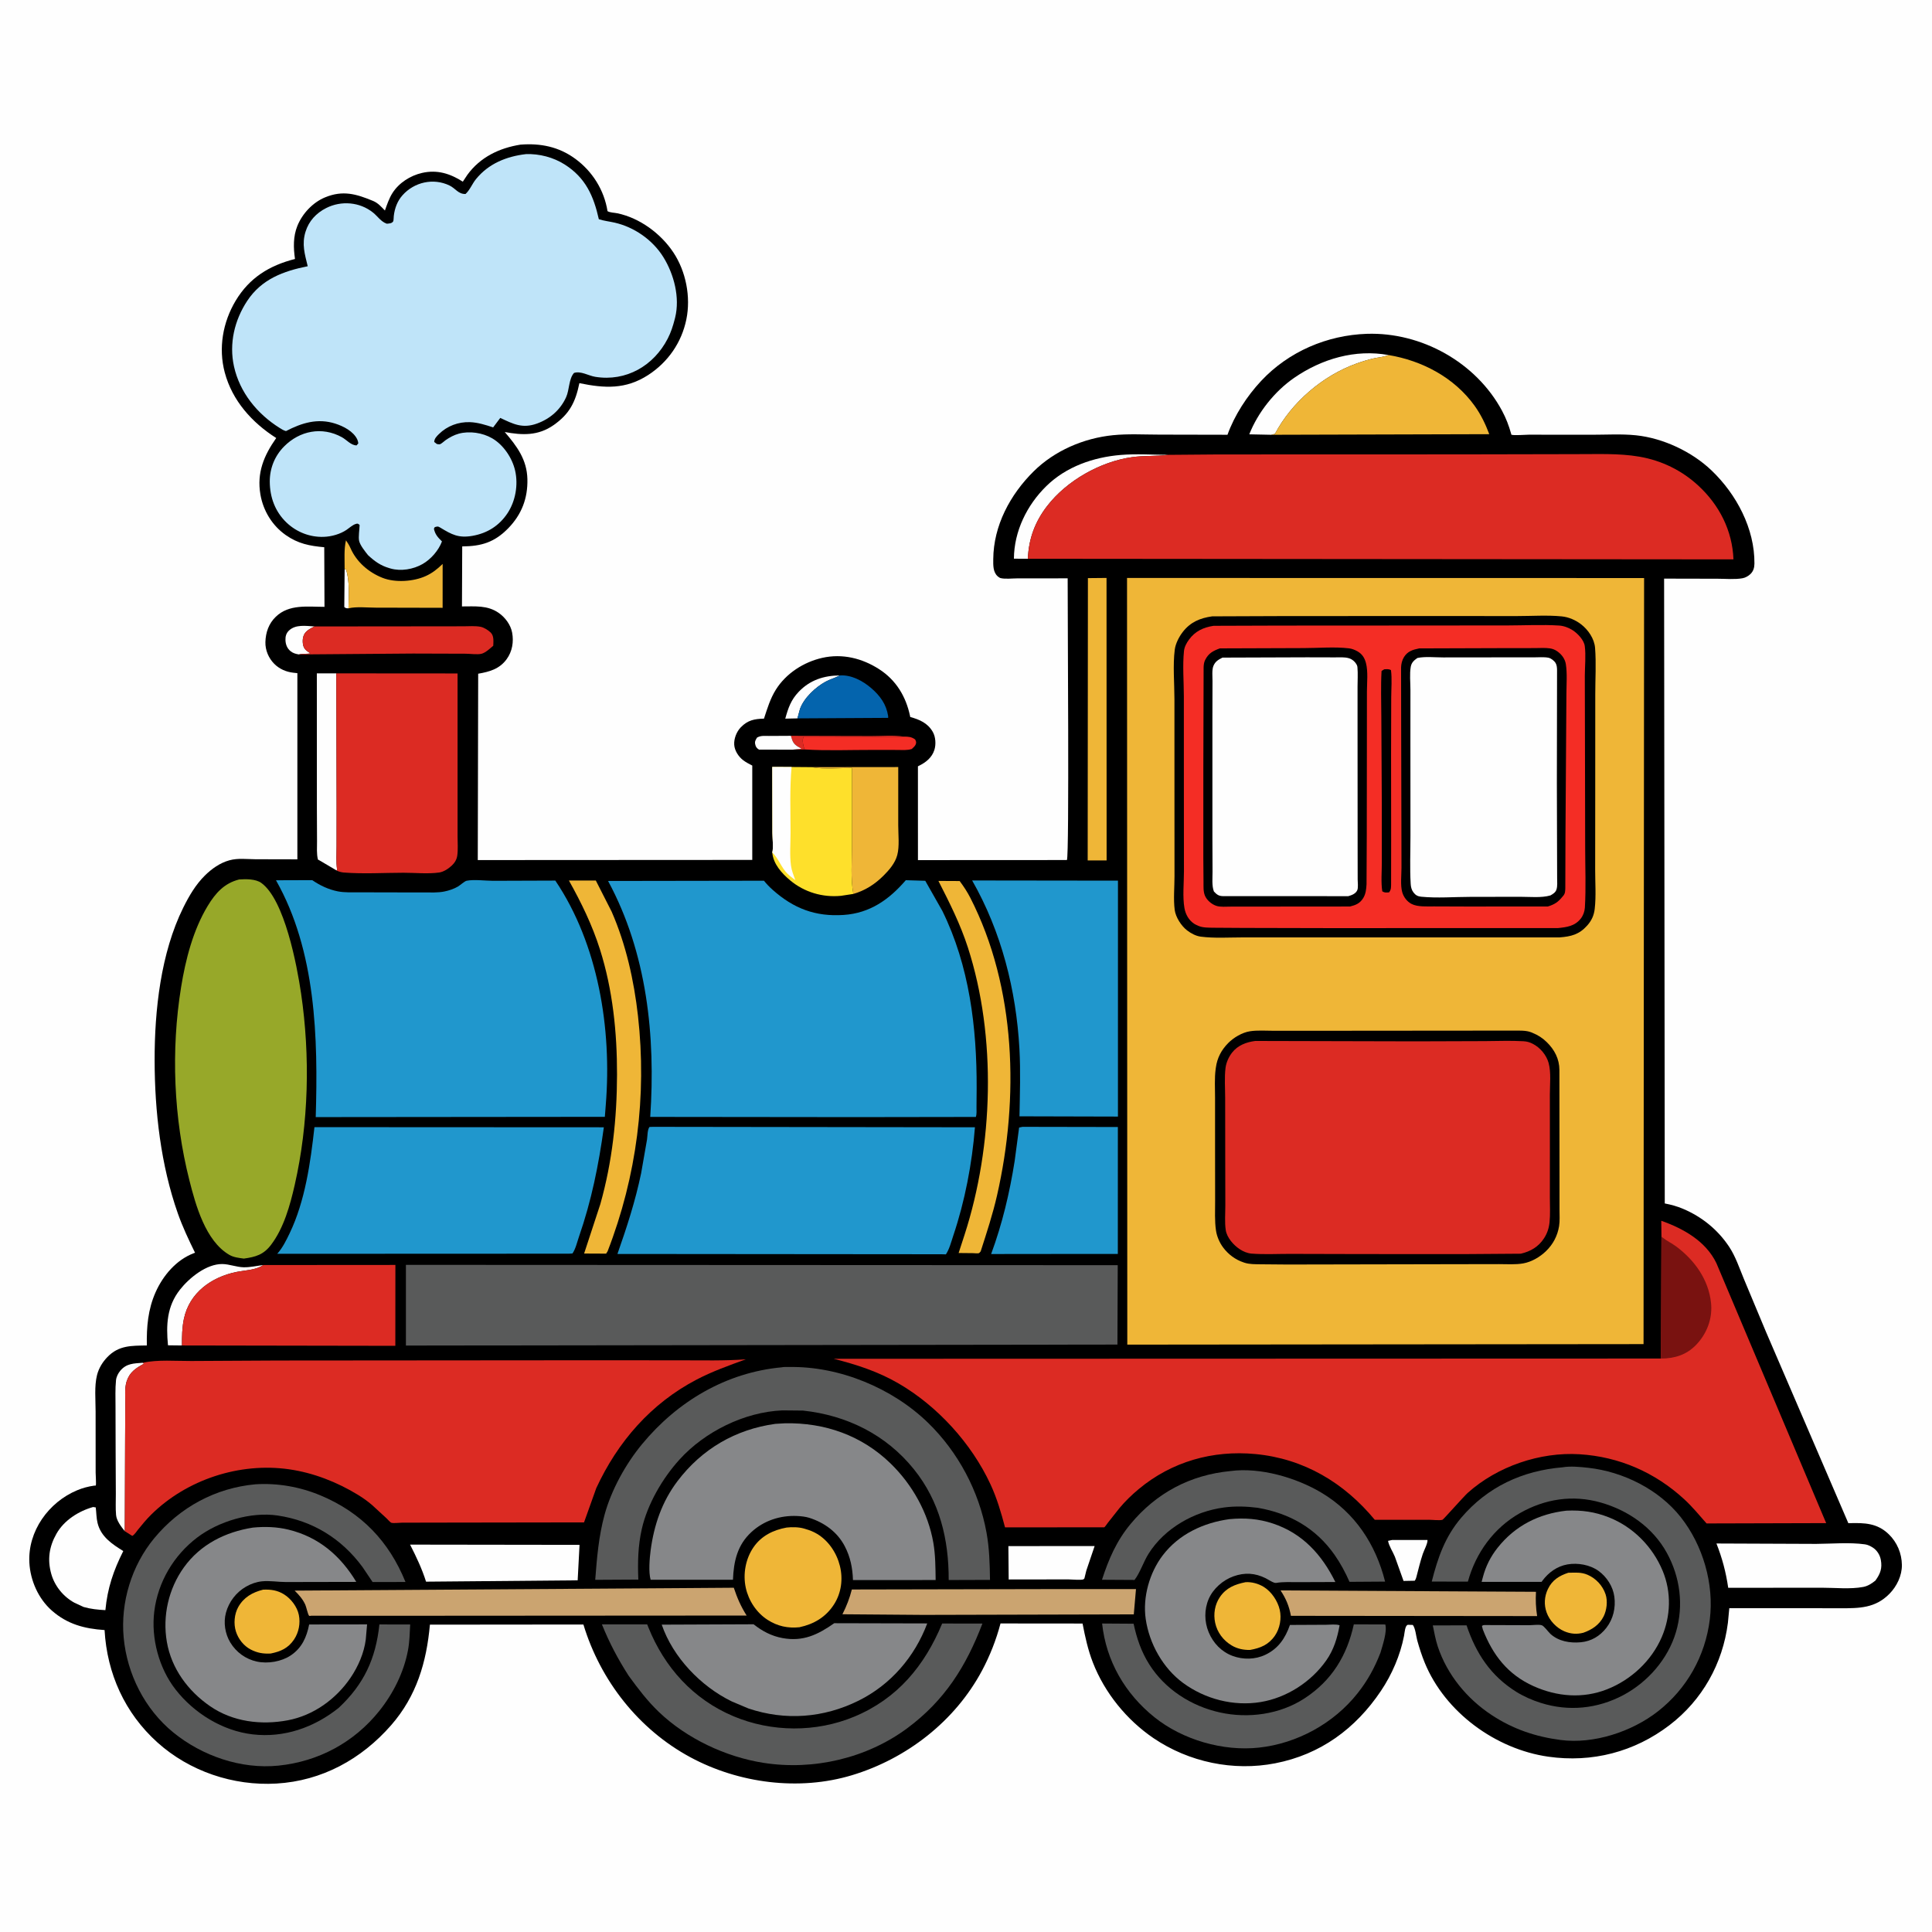 <svg version="1.1" xmlns="http://www.w3.org/2000/svg" style="display: block;" viewBox="0 0 2048 2048" width="1024" height="1024">
<path transform="translate(0,0)" fill="rgb(254,254,254)" d="M -0 -0 L 2048 0 L 2048 2048 L -0 2048 L -0 -0 z"/>
<path transform="translate(0,0)" fill="rgb(0,0,0)" d="M 551.741 153.322 C 572.937 151.68 592.224 155.507 609.643 168.201 C 627.989 181.57 640.444 201.492 643.992 223.841 C 646.77 225.485 651.268 225.419 654.5 226.101 C 678.162 231.097 700.421 247.505 713.709 267.446 C 727.195 287.686 732.452 314.837 727.546 338.662 C 722.5 363.169 708.075 383.928 687.103 397.525 C 663.304 412.954 640.822 411.663 614.173 406.152 C 610.051 426.125 603.83 438.778 586.743 450.691 C 570.366 462.109 553.605 461.406 535.054 457.96 C 547.951 472.983 558.557 487.139 559.06 507.84 C 559.553 528.154 552.991 545.384 538.749 559.984 C 524.19 574.909 510.272 579.076 489.969 579.213 L 489.701 642.844 C 503.477 642.888 516.683 641.368 528.647 649.698 C 535.497 654.468 541.31 662.245 542.873 670.537 C 544.724 680.357 543.035 690.641 537.022 698.835 C 529.414 709.202 518.856 712.095 506.896 714.17 L 506.456 911.715 L 797.435 911.555 L 797.437 811.528 C 794.113 809.837 790.727 808.103 787.756 805.828 C 782.851 802.07 778.734 795.789 778.308 789.5 C 777.866 782.981 780.829 775.529 785.328 770.915 C 792.734 763.32 799.818 762.061 809.844 761.777 C 813.383 751.066 816.367 740.829 822.395 731.147 C 833.164 713.853 851.973 701.789 871.619 697.358 C 892.878 692.562 913.853 697.731 931.919 709.358 C 949.861 720.907 960.292 738.239 964.65 758.825 L 964.9 760.051 C 974.801 762.788 983.351 766.411 988.772 775.784 C 991.844 781.094 992.33 789.142 990.482 794.935 C 987.829 803.255 981.358 808.26 973.83 811.921 L 973.04 812.298 L 973.062 911.759 L 1130.98 911.677 C 1133.63 906.321 1131.65 648.041 1131.77 613.057 L 1078.6 613.088 C 1073.65 613.084 1065.18 614.068 1060.5 612.761 C 1059.71 612.539 1058.15 611.439 1057.5 610.845 C 1052.52 606.27 1052.85 598.993 1052.89 592.839 C 1053.12 557.219 1070.82 524.301 1095.68 499.7 C 1117.93 477.681 1148.8 464.456 1179.81 461.33 C 1195.77 459.722 1212.75 460.696 1228.83 460.714 L 1301.19 460.866 C 1308.66 440.091 1321.85 419.856 1336.89 403.77 C 1365.93 372.709 1406.81 355.239 1449 353.866 C 1506.84 351.984 1564.64 384.119 1592.2 435.369 C 1596.49 443.331 1599.46 451.191 1601.9 459.893 C 1601.98 460.187 1601.88 460.624 1602.15 460.775 C 1604 461.828 1617.7 460.786 1620.55 460.788 L 1687.12 460.852 C 1702.53 460.868 1718.87 459.838 1734.16 461.424 C 1762.94 464.408 1793.47 478.754 1814.32 498.7 C 1840.67 523.897 1860.11 560.273 1859.77 597.5 C 1859.73 601.809 1858.61 605.661 1855.37 608.662 C 1853.13 610.742 1850.14 612.418 1847.12 612.968 C 1838.99 614.446 1829.12 613.487 1820.78 613.485 L 1764.02 613.362 L 1764.72 1275.71 C 1771.53 1277.01 1777.67 1278.68 1784.06 1281.38 C 1804.06 1289.85 1820.79 1303.39 1832.88 1321.5 C 1839.7 1331.72 1843.9 1344.41 1848.6 1355.77 L 1871.87 1411.46 L 1959.32 1614.64 L 1960.41 1614.61 C 1976.48 1614.21 1989.93 1614.48 2002.23 1626.42 C 2011.02 1634.94 2015.93 1646.68 2016.08 1658.91 C 2016.22 1670.16 2010.73 1681.55 2002.89 1689.5 C 1987.76 1704.85 1970.94 1704.83 1950.68 1704.82 L 1914.5 1704.75 L 1833.13 1704.75 L 1831.64 1720.3 C 1826.18 1763.48 1804.49 1802.14 1769.84 1828.65 C 1732.61 1857.13 1687.66 1868.79 1641.2 1862.15 C 1585.53 1854.19 1531.88 1815.12 1510.32 1762.67 C 1507.16 1754.98 1504.59 1746.99 1502.36 1738.99 C 1501.04 1734.25 1500.53 1726.36 1497.66 1722.5 L 1492.5 1722.35 C 1489.33 1722.82 1488.93 1731.01 1488.34 1734.04 C 1484.34 1754.64 1475.54 1775.01 1463.85 1792.42 C 1436.89 1832.56 1399.71 1859.83 1351.76 1869.17 C 1307.36 1877.81 1260.29 1867.94 1222.88 1842.59 C 1194.37 1823.27 1170.96 1794.45 1158.47 1762.27 C 1153.25 1748.83 1150.28 1735.11 1147.56 1721.01 L 1060.58 1720.93 C 1056.04 1738.14 1049.52 1754.82 1041.17 1770.53 C 1012.49 1824.5 961.105 1864.31 903.033 1881.82 C 846.973 1898.73 783.129 1890.39 731.912 1862.81 C 676.989 1833.23 636.429 1781.49 618.439 1722.04 L 455.723 1722.2 C 452.135 1762.14 441.499 1798.02 414.614 1828.79 C 383.131 1864.82 341.233 1887.84 293 1890.64 C 247.294 1893.29 200.956 1877.72 166.816 1847 C 132.32 1815.96 113.441 1773.98 110.852 1727.94 C 89.44 1726.49 71.356 1721.73 54.941 1707.27 C 40.644 1694.68 32.137 1675.38 31.131 1656.48 C 29.353 1623.08 51.566 1592.32 81.82 1579.73 C 87.722 1577.27 93.588 1575.73 99.907 1574.82 C 100.456 1574.74 101.231 1575.03 101.554 1574.58 C 102.084 1573.84 101.398 1563.01 101.391 1561 L 101.349 1496.21 C 101.359 1484.05 99.868 1469.4 102.857 1457.62 C 104.693 1450.38 108.658 1443.9 113.808 1438.56 C 125.984 1425.93 139.499 1426.55 155.665 1426.25 C 155.303 1406.64 156.838 1388.06 164.895 1369.9 C 172.812 1352.05 186.9 1335.44 205.519 1328.4 L 206.744 1327.95 C 200.044 1314.29 193.555 1300.6 188.5 1286.23 C 170.468 1234.98 164.007 1178.25 163.906 1124.14 C 163.806 1070.99 170.428 1010.19 194.317 962.029 C 200.375 949.813 207.357 937.823 217.111 928.16 C 224.387 920.952 233.151 914.715 243.136 911.965 C 252.295 909.443 261.399 910.784 270.748 910.839 L 315.233 910.936 L 315.229 713.576 L 311 713.117 C 303.29 712.262 296.184 709.188 290.652 703.622 C 284.738 697.671 281.138 689.17 281.342 680.744 C 281.592 670.404 284.871 660.96 292.425 653.719 C 306.499 640.228 326.075 643.275 343.979 643.276 L 343.718 580.094 C 328.025 578.665 316.055 576.365 302.941 567.211 C 288.608 557.206 279.009 541.428 276.059 524.241 C 272.086 501.093 279.728 482.941 292.806 464.318 C 267.163 448.015 246.208 424.744 238.247 394.844 C 231.373 369.028 236.153 341.609 249.774 318.838 C 264.405 294.38 285.61 281.408 312.709 274.523 C 310.995 262.785 310.674 250.745 315.207 239.5 C 320.467 226.452 331.471 214.659 344.5 209.247 C 363.419 201.389 377.678 205.616 395.5 213.011 C 400.759 215.193 404.088 219.146 408.025 223.156 C 410.21 216.987 412.496 210.133 416.032 204.608 C 423.004 193.713 435.021 186.107 447.469 183.286 C 463.522 179.649 477.184 184.005 490.615 192.576 L 495.482 185.25 C 509.081 166.553 529.409 156.868 551.741 153.322 z"/>
<path transform="translate(0,0)" fill="rgb(254,254,254)" d="M 365.321 603.226 L 366.79 603.55 C 370.818 615.873 369.661 631.944 369.38 644.858 C 367.047 644.707 366.935 644.993 364.96 643.5 L 365.321 603.226 z"/>
<path transform="translate(0,0)" fill="rgb(220,43,35)" d="M 838.448 779.997 L 923.281 780.202 C 934.29 780.286 947.274 779.053 958.072 780.836 L 956.801 780.933 L 852 780.787 C 850.323 783.586 851.016 788.141 851.853 791.289 L 852.926 794.466 L 839.962 794.675 L 849.626 793.654 L 848.566 793.055 L 847 792.127 L 846.022 791.582 C 841.477 788.966 840.018 786.043 838.713 781.06 L 838.448 779.997 z"/>
<path transform="translate(0,0)" fill="rgb(254,254,254)" d="M 316.809 693.733 C 313.576 693.194 310.634 692.442 308.036 690.32 C 304.348 687.31 302.768 683.192 302.595 678.5 C 302.454 674.673 303.387 671.218 306.211 668.5 C 313.313 661.665 324.116 663.499 333.354 664.061 C 328.348 666.67 323.021 669.045 321.449 675.034 C 320.511 678.611 320.642 684.396 322.894 687.5 C 324.44 689.63 326.903 691.318 329.2 692.5 C 325.226 693.546 320.327 692.615 316.809 693.733 z"/>
<path transform="translate(0,0)" fill="rgb(254,254,254)" d="M 839.962 794.675 L 804.5 794.62 C 802.041 792.948 801.104 791.759 800.5 788.717 C 799.928 785.838 801.097 784.21 802.5 781.864 C 806.665 779.525 810.269 780.153 814.924 780.127 L 838.448 779.997 L 838.713 781.06 C 840.018 786.043 841.477 788.966 846.022 791.582 L 847 792.127 L 848.566 793.055 L 849.626 793.654 L 839.962 794.675 z"/>
<path transform="translate(0,0)" fill="rgb(254,254,254)" d="M 845.295 761.516 L 832.421 761.8 C 835.521 750.583 838.397 741.988 846.702 733.307 C 858.633 720.834 873.323 716.127 890.211 715.988 L 888.644 716.764 C 884.252 718.91 879.481 720.246 875.185 722.588 C 864.441 728.444 852.229 739.788 848.026 751.5 L 845.295 761.516 z"/>
<path transform="translate(0,0)" fill="rgb(254,254,254)" d="M 1475.63 1632.47 L 1513.19 1632.45 C 1513.6 1635.86 1509.41 1643.63 1508.22 1647.2 C 1505.54 1655.22 1503.56 1663.55 1501.42 1671.73 C 1500.99 1673.5 1500.65 1674.17 1499.7 1675.64 L 1487.82 1675.87 L 1478.64 1650.22 C 1476.47 1644.84 1472.38 1638.96 1471.39 1633.38 L 1475.63 1632.47 z"/>
<path transform="translate(0,0)" fill="rgb(244,45,37)" d="M 852.926 794.466 L 851.853 791.289 C 851.016 788.141 850.323 783.586 852 780.787 L 956.801 780.933 L 958.072 780.836 C 962.951 780.89 966.068 780.945 970.106 783.869 C 971.045 786 971.588 786.659 970.727 789.011 C 970.001 790.993 968.017 792.556 966.5 793.962 C 961.704 795.567 956.303 794.98 951.281 794.981 L 925.512 794.947 C 901.501 794.889 876.869 795.949 852.926 794.466 z"/>
<path transform="translate(0,0)" fill="rgb(254,254,254)" d="M 151.321 1444.59 L 152.5 1445.64 C 143.894 1450.32 137.201 1454.64 134.148 1464.62 C 131.984 1471.69 132.868 1480.45 132.824 1487.82 L 132.619 1528.02 L 132.288 1623.14 L 131.916 1622.67 C 128.286 1618.15 123.596 1611.99 123.044 1606 C 122.374 1598.74 122.841 1590.96 122.786 1583.62 L 122.58 1538.72 L 122.451 1491.14 C 122.457 1481.91 122.04 1472.24 122.976 1463.06 C 123.334 1459.56 125.191 1455.81 127.414 1453.14 C 134.062 1445.15 141.784 1445.35 151.321 1444.59 z"/>
<path transform="translate(0,0)" fill="rgb(254,254,254)" d="M 192.898 1426.25 L 178.064 1426.08 C 176.016 1404.54 176.83 1384.81 190.75 1367.12 C 200.557 1354.65 218.839 1339.73 235.65 1339.93 C 243.266 1340.02 250.694 1343.24 258.418 1343.37 C 265.374 1343.48 272.153 1341.83 279.03 1340.99 L 278.313 1341.48 C 270.916 1346.37 259.326 1346.57 250.665 1348.32 C 224.21 1353.66 200.82 1370.27 194.95 1397.97 C 192.985 1407.24 192.829 1416.81 192.898 1426.25 z"/>
<path transform="translate(0,0)" fill="rgb(254,254,254)" d="M 1089.58 592.314 L 1074.79 592.229 C 1074.98 563.14 1088.57 535.424 1109.22 515.226 C 1130.28 494.617 1159.05 484.687 1187.93 482.265 C 1204.43 480.882 1221.85 482.067 1238.44 482.157 C 1225.7 483.779 1212.68 482.809 1200.13 484.575 C 1166.43 489.316 1130.83 509.417 1110.01 536.393 C 1097.09 553.131 1090.42 571.22 1089.58 592.314 z"/>
<path transform="translate(0,0)" fill="rgb(254,254,254)" d="M 1347.42 460.885 L 1324.29 460.407 C 1333.44 437.137 1351.23 414.771 1371.85 400.552 C 1401.04 380.421 1436.52 369.937 1471.9 376.365 L 1470.03 377.047 C 1465.74 378.538 1461.11 378.847 1456.69 379.801 C 1450.36 381.165 1444.11 383.143 1438.02 385.323 C 1402.27 398.116 1369.25 426.343 1351.5 459.903 L 1347.42 460.885 z"/>
<path transform="translate(0,0)" fill="rgb(254,254,254)" d="M 1068.93 1638.94 L 1160.36 1638.88 L 1151.58 1664.77 L 1149.52 1673.13 C 1149.15 1673.49 1148.87 1673.98 1148.41 1674.19 C 1146.11 1675.23 1135.57 1674.21 1132.42 1674.22 L 1069.24 1674.31 L 1068.93 1638.94 z"/>
<path transform="translate(0,0)" fill="rgb(4,100,173)" d="M 890.211 715.988 C 902.391 715.128 914.665 721.745 923.671 729.538 C 932.945 737.564 939.525 746.543 941.439 758.907 C 941.574 759.778 941.51 760.172 941.45 760.97 L 845.295 761.516 L 848.026 751.5 C 852.229 739.788 864.441 728.444 875.185 722.588 C 879.481 720.246 884.252 718.91 888.644 716.764 L 890.211 715.988 z"/>
<path transform="translate(0,0)" fill="rgb(239,182,55)" d="M 1662.45 1667.17 C 1669.9 1667.15 1675.92 1666.29 1683.03 1669.39 C 1691.88 1673.25 1698.95 1680.9 1702 1690.09 C 1704.37 1697.23 1703.23 1706.88 1699.88 1713.5 C 1695.37 1722.41 1687.57 1727.55 1678.43 1730.77 C 1671.5 1732.6 1664.75 1732.05 1658.16 1729.2 C 1649.77 1725.56 1642.65 1717.96 1639.52 1709.4 C 1636.51 1701.16 1637.05 1692.41 1640.82 1684.5 C 1645.4 1674.89 1652.79 1670.39 1662.45 1667.17 z"/>
<path transform="translate(0,0)" fill="rgb(239,182,55)" d="M 278.866 1685.12 C 286.985 1684.73 294.134 1685.73 301.135 1690.12 C 308.543 1694.77 315.027 1703.25 316.79 1711.91 C 318.59 1720.75 316.744 1730.39 311.752 1737.86 C 305.513 1747.21 297.47 1750.69 286.913 1752.81 C 278.987 1753.23 272.662 1752.18 265.587 1748.46 C 258.245 1744.6 252.562 1737.28 250.084 1729.46 C 247.48 1721.24 248.378 1710.9 252.615 1703.43 C 258.498 1693.05 267.713 1687.94 278.866 1685.12 z"/>
<path transform="translate(0,0)" fill="rgb(239,182,55)" d="M 365.321 603.226 C 365.41 593.412 364.474 582.306 366.749 572.753 C 368.707 575.533 370.264 578.128 371.636 581.246 C 378.025 595.764 390.81 606.733 405.418 612.509 C 418.932 617.854 438.224 616.551 451.252 610.661 C 458.446 607.409 463.549 603.241 469.218 597.788 L 469.193 644.303 L 398.339 644.137 C 389.584 644.157 377.777 642.812 369.38 644.858 C 369.661 631.944 370.818 615.873 366.79 603.55 L 365.321 603.226 z"/>
<path transform="translate(0,0)" fill="rgb(239,182,55)" d="M 1320.36 1677.18 C 1326.88 1676.76 1333.99 1678.74 1339.54 1682.13 C 1347.76 1687.15 1354.46 1697.09 1356.59 1706.52 C 1358.64 1715.58 1356.75 1726.17 1351.5 1733.81 C 1344.8 1743.56 1336.19 1747.01 1325.04 1749.02 C 1318.27 1749.12 1311.56 1747.79 1305.69 1744.28 C 1296.76 1738.95 1290.34 1730.51 1288.13 1720.28 C 1286.11 1710.93 1287.7 1700.9 1293.15 1692.92 C 1299.88 1683.06 1309.1 1679.45 1320.36 1677.18 z"/>
<path transform="translate(0,0)" fill="rgb(254,254,254)" d="M 356.808 922.727 L 338.327 911.843 L 337.061 911.229 C 335.46 905.214 336.099 897.988 336.065 891.756 L 335.915 855.736 L 335.862 713.809 L 356.496 713.791 L 356.829 854.227 L 356.79 896.785 C 356.78 905.012 356.21 913.617 357.298 921.775 L 356.808 922.727 z"/>
<path transform="translate(0,0)" fill="rgb(254,254,254)" d="M 98.734 1597.5 L 101.5 1597.94 C 102.177 1603.39 102.119 1609.18 103.424 1614.49 C 106.995 1629.04 118.839 1636.83 130.678 1644.18 C 120.257 1664.87 113.876 1683.65 111.726 1706.82 C 103.676 1706.38 96.335 1705.67 88.528 1703.44 L 79 1699.01 C 67.239 1692.68 57.964 1681.3 54.35 1668.42 C 50.093 1653.25 52.049 1639.56 59.877 1625.77 C 67.939 1611.56 83.311 1601.83 98.734 1597.5 z"/>
<path transform="translate(0,0)" fill="rgb(220,43,35)" d="M 333.354 664.061 L 458.914 663.94 L 491.221 663.896 C 496.978 663.881 503.869 663.299 509.488 664.438 C 513.13 665.177 517.531 667.973 520.163 670.537 C 523.768 674.048 523.026 679.949 522.876 684.5 C 519.568 687.352 514.692 691.935 510.427 693.026 C 506.168 694.116 498.236 692.979 493.5 692.962 L 437.992 692.789 L 316.809 693.733 C 320.327 692.615 325.226 693.546 329.2 692.5 C 326.903 691.318 324.44 689.63 322.894 687.5 C 320.642 684.396 320.511 678.611 321.449 675.034 C 323.021 669.045 328.348 666.67 333.354 664.061 z"/>
<path transform="translate(0,0)" fill="rgb(239,182,55)" d="M 860.449 813.203 L 952.179 813.108 L 952.17 874.833 C 952.158 884.597 953.622 897.109 951.137 906.417 C 948.851 914.98 942.704 922.098 936.581 928.214 C 927.451 937.335 917.067 944.007 904.598 947.6 C 901.513 931.239 903.116 912.497 903.155 895.855 L 903.178 814.062 C 889.996 814.089 874.105 815.822 861.269 813.376 L 860.449 813.203 z"/>
<path transform="translate(0,0)" fill="rgb(239,182,55)" d="M 1153.23 612.825 L 1172.97 612.638 L 1173.06 912.071 L 1152.99 912.07 L 1153.23 612.825 z"/>
<path transform="translate(0,0)" fill="rgb(254,254,254)" d="M 434.711 1637.36 L 614.336 1637.61 L 612.351 1675.21 L 451.626 1676.63 C 447.253 1662.75 441.27 1650.31 434.711 1637.36 z"/>
<path transform="translate(0,0)" fill="rgb(203,164,112)" d="M 1357.43 1685.91 L 1628.2 1687.37 C 1627.72 1696.28 1628.04 1704.26 1629.42 1713.11 L 1368.44 1712.84 C 1366.46 1702.45 1363.25 1694.66 1357.43 1685.91 z"/>
<path transform="translate(0,0)" fill="rgb(254,254,254)" d="M 1819.5 1636.17 L 1925.23 1636.59 C 1941.92 1636.48 1960.57 1634.76 1977.02 1637.08 C 1979.9 1637.48 1982.73 1638.9 1985.17 1640.44 C 1989.61 1643.23 1992.76 1648.21 1993.72 1653.34 C 1995.44 1662.5 1993.25 1668.21 1987.98 1675.51 C 1984.12 1678.57 1980.06 1681.28 1975.14 1682.22 C 1961.44 1684.83 1944.95 1683.02 1930.83 1683.05 L 1831.98 1683.15 C 1829.56 1666.52 1825.65 1651.82 1819.5 1636.17 z"/>
<path transform="translate(0,0)" fill="rgb(203,164,112)" d="M 1118.96 1684.49 L 1204.19 1684.51 L 1201.87 1711.3 L 978.75 1711.86 L 893.014 1711.19 C 897.417 1702.45 900.556 1694.41 902.988 1684.92 L 1118.96 1684.49 z"/>
<path transform="translate(0,0)" fill="rgb(239,182,55)" d="M 833.766 1619.28 C 839.72 1618.61 846.665 1618.7 852.441 1620.37 L 854 1620.85 C 858.374 1622.11 862.24 1623.62 866.151 1625.97 C 878.388 1633.3 886.951 1646.26 890.339 1659.99 C 893.776 1673.91 891.859 1688.64 884.041 1700.81 C 875.417 1714.24 862.68 1721.68 847.442 1724.94 C 835.195 1726.22 824.204 1723.86 813.721 1717.14 C 801.914 1709.57 793.498 1696.7 790.544 1683.06 C 787.404 1668.58 790.326 1652.39 798.779 1640.11 C 807.114 1628 819.702 1621.86 833.766 1619.28 z"/>
<path transform="translate(0,0)" fill="rgb(239,182,55)" d="M 994.769 933.821 L 1017.28 933.935 C 1021.53 939.612 1025.31 945.339 1028.55 951.661 C 1077.32 1046.96 1080.33 1164.38 1056.92 1267.11 C 1052.34 1287.23 1045.88 1306.87 1039.56 1326.5 C 1038.88 1327.15 1038.4 1328.17 1037.5 1328.46 C 1036.35 1328.82 1032.78 1328.41 1031.4 1328.39 L 1016.19 1328.24 L 1022.49 1308.85 C 1052.97 1214.63 1056.61 1099.09 1026.03 1004.46 C 1018 979.592 1006.6 957.003 994.769 933.821 z"/>
<path transform="translate(0,0)" fill="rgb(239,182,55)" d="M 603.064 933.383 L 631.589 933.375 L 648.357 966.36 C 663.524 1000.95 672.084 1039.49 676.288 1076.91 C 685.817 1161.7 674.977 1246.82 644.05 1326.5 L 642.5 1328.91 L 619.183 1328.8 L 636.385 1276.4 C 649.049 1231.45 653.961 1185.76 654.066 1139.17 C 654.166 1094.57 649.535 1049.16 636.011 1006.5 C 627.839 980.719 616.261 956.912 603.064 933.383 z"/>
<path transform="translate(0,0)" fill="rgb(254,224,43)" d="M 818.615 903.683 C 820.077 898.877 818.744 888.182 818.739 882.852 L 818.613 812.954 L 839.113 813.037 L 860.449 813.203 L 861.269 813.376 C 874.105 815.822 889.996 814.089 903.178 814.062 L 903.155 895.855 C 903.116 912.497 901.513 931.239 904.598 947.6 L 891.5 949.6 C 872.068 951.52 852.61 945.789 837.618 933.225 C 828.508 925.591 819.733 915.881 818.615 903.683 z"/>
<path transform="translate(0,0)" fill="rgb(254,254,254)" d="M 818.615 903.683 C 820.077 898.877 818.744 888.182 818.739 882.852 L 818.613 812.954 L 839.113 813.037 C 837.045 835.87 837.988 859.336 838.025 882.273 C 838.043 893.593 836.982 906.285 838.44 917.414 C 839.142 922.771 841.242 927.969 843.129 933.006 C 839.264 930.071 835.178 927.16 832.195 923.29 C 827.342 916.993 824.444 909.208 818.615 903.683 z"/>
<path transform="translate(0,0)" fill="rgb(203,164,112)" d="M 716.443 1683.51 L 777.864 1683.07 C 781.543 1694.12 785.231 1702.62 791.464 1712.55 L 388.25 1712.81 L 329.917 1712.73 C 329.15 1712.73 328.127 1713.3 327.616 1712.72 C 326.289 1711.24 324.699 1703.4 323.651 1701.11 C 320.885 1695.07 316.979 1690.68 312.312 1686.12 L 716.443 1683.51 z"/>
<path transform="translate(0,0)" fill="rgb(239,182,55)" d="M 1471.9 376.365 C 1507.55 382.264 1541.66 400.243 1563.13 430.127 C 1569.88 439.529 1574.61 449.45 1578.7 460.251 L 1347.42 460.885 L 1351.5 459.903 C 1369.25 426.343 1402.27 398.116 1438.02 385.323 C 1444.11 383.143 1450.36 381.165 1456.69 379.801 C 1461.11 378.847 1465.74 378.538 1470.03 377.047 L 1471.9 376.365 z"/>
<path transform="translate(0,0)" fill="rgb(89,90,90)" d="M 1304.28 1559.39 C 1335.71 1555.15 1374.08 1566.34 1400.87 1582.37 C 1436.4 1603.63 1458.3 1636.97 1468.26 1676.56 L 1430.54 1676.81 C 1426.13 1666.81 1420.91 1657.04 1414.62 1648.08 C 1394.69 1619.75 1366.86 1604.13 1333.25 1598.32 C 1321.41 1596.81 1309.36 1596.41 1297.5 1597.99 C 1266.04 1602.19 1234.71 1619.77 1217.56 1646.96 C 1212.15 1655.53 1208.6 1667.07 1202.65 1674.81 L 1168.15 1674.61 C 1175.28 1652.7 1183.48 1633.55 1198.37 1615.59 C 1225.76 1582.55 1261.68 1563.46 1304.28 1559.39 z"/>
<path transform="translate(0,0)" fill="rgb(89,90,90)" d="M 1168.28 1720.99 L 1201.67 1721.21 C 1205 1736.73 1209.75 1750.8 1218.26 1764.29 C 1235 1790.81 1262.92 1808.62 1293.28 1815.3 C 1323.32 1821.91 1356.72 1817.38 1382.76 1800.41 C 1411.75 1781.52 1427.87 1755.05 1435.1 1721.88 L 1468.47 1721.99 C 1470.63 1729.58 1465.54 1744.33 1463.38 1751.86 C 1457.19 1767.86 1449.81 1781.36 1439.16 1794.85 C 1413.88 1826.86 1375.09 1848.12 1334.59 1852.54 C 1296.49 1856.7 1253.6 1844.29 1223.75 1820.33 C 1192.52 1795.27 1172.57 1760.71 1168.28 1720.99 z"/>
<path transform="translate(0,0)" fill="rgb(32,151,205)" d="M 1083.85 1194.5 L 1184.99 1194.68 L 1184.94 1329.25 L 1152.5 1329.22 L 1050.64 1329.33 C 1062.44 1297.4 1070.29 1264.28 1075.58 1230.71 L 1080.3 1195.25 L 1083.85 1194.5 z"/>
<path transform="translate(0,0)" fill="rgb(220,43,35)" d="M 279.03 1340.99 L 419.137 1340.89 L 419.067 1426.63 L 192.898 1426.25 C 192.829 1416.81 192.985 1407.24 194.95 1397.97 C 200.82 1370.27 224.21 1353.66 250.665 1348.32 C 259.326 1346.57 270.916 1346.37 278.313 1341.48 L 279.03 1340.99 z"/>
<path transform="translate(0,0)" fill="rgb(89,90,90)" d="M 998.736 1720.99 L 1041.4 1721.04 C 1024.13 1766.44 1001.32 1802.6 961.86 1831.9 C 918.815 1863.86 862.35 1876.96 809.529 1868.72 C 769.269 1862.44 727.962 1842.94 698.494 1814.81 C 686.269 1803.14 676.369 1790.03 666.455 1776.44 C 655.026 1758.66 645.995 1741.54 638.054 1721.93 L 686.043 1721.91 L 687.23 1724.89 C 704.33 1767.5 734.793 1801.31 777.491 1819.29 C 817.887 1836.3 864.97 1836.61 905.498 1819.75 C 951.186 1800.74 980.079 1765.94 998.736 1720.99 z"/>
<path transform="translate(0,0)" fill="rgb(134,135,137)" d="M 884.317 1720.67 L 982.912 1720.9 C 969.605 1756.37 944.133 1785.98 909.936 1802.87 C 872.977 1821.13 832.505 1824.21 793.391 1811.06 L 775.68 1803.58 C 742.966 1787.65 713.372 1756.88 701.457 1722.19 L 798.827 1721.8 C 807.977 1729.05 817.895 1734.31 829.5 1736.43 C 851.302 1740.42 866.965 1732.87 884.317 1720.67 z"/>
<path transform="translate(0,0)" fill="rgb(134,135,137)" d="M 1660.49 1601.36 C 1676.67 1600.65 1690.47 1602.5 1705.63 1608.52 C 1731.39 1618.76 1751.9 1639.64 1762.5 1665.16 C 1771.89 1687.76 1771.12 1713.19 1761.48 1735.5 C 1750.62 1760.65 1728.91 1780.75 1703.53 1790.74 C 1677.85 1800.84 1650.6 1798.59 1625.7 1787.43 C 1598.46 1775.2 1582.42 1754.55 1571.82 1727.21 L 1570.9 1723.5 C 1572.58 1722.68 1572.09 1722.68 1573.66 1722.62 L 1620.86 1722.78 C 1624.25 1722.79 1631.36 1721.82 1634.33 1722.83 C 1636.87 1723.69 1641.3 1729.99 1643.5 1731.99 C 1652.14 1739.89 1664.2 1741.89 1675.5 1740.88 C 1686.81 1739.86 1695.97 1734.38 1702.84 1725.52 C 1710.12 1716.13 1712.85 1704.24 1711.28 1692.58 C 1709.83 1681.71 1703.21 1671.49 1694.36 1665.14 C 1685.37 1658.7 1672.49 1656.45 1661.62 1658.33 C 1650.68 1660.22 1641.48 1666.85 1635.01 1675.64 L 1634.13 1676.85 L 1570.59 1676.86 L 1571.87 1672 C 1574.93 1660.3 1580.06 1650.1 1587.59 1640.62 C 1606.11 1617.3 1631.17 1604.66 1660.49 1601.36 z"/>
<path transform="translate(0,0)" fill="rgb(134,135,137)" d="M 1303.31 1610.35 C 1319.42 1608.84 1334.05 1609.89 1349.43 1615.01 C 1380.83 1625.49 1401.2 1648.01 1415.53 1677 L 1376.21 1677.14 C 1368.46 1677.18 1360.26 1676.64 1352.64 1677.97 C 1350.25 1678.39 1344.18 1674.25 1341.61 1672.97 C 1330.45 1667.41 1319.35 1666.73 1307.5 1670.99 C 1296.33 1675.01 1285.99 1684.02 1281.26 1694.98 C 1276.44 1706.15 1276.6 1719.05 1281.24 1730.22 C 1286.04 1741.76 1294.78 1750.95 1306.61 1755.34 C 1317.75 1759.47 1330.62 1759.26 1341.41 1754.1 C 1355.12 1747.55 1362.51 1736.48 1367.39 1722.51 L 1405.75 1722.32 C 1410.06 1722.3 1415.99 1721.49 1420.03 1722.83 C 1417.65 1736.28 1413.86 1748.78 1405.93 1760.07 C 1389.9 1782.92 1363.87 1799.74 1336.24 1804.26 C 1307.57 1808.94 1277.64 1801.19 1254.25 1784.09 C 1232.74 1768.35 1218.22 1742.21 1214.48 1716.05 C 1211.18 1693.02 1218.55 1667.04 1232.61 1648.64 C 1249.78 1626.14 1275.88 1614.11 1303.31 1610.35 z"/>
<path transform="translate(0,0)" fill="rgb(134,135,137)" d="M 268.059 1619.32 C 280.78 1618.1 293.373 1618.46 305.834 1621.49 C 337.861 1629.28 360.914 1649.13 377.674 1676.87 L 303.012 1677.02 C 294.655 1677.01 285.993 1675.41 277.695 1676.27 C 271.74 1676.89 266.062 1678.9 260.875 1681.87 C 250.389 1687.87 242.698 1697.86 239.531 1709.5 C 236.687 1719.95 238.536 1731.8 244.107 1741.07 C 250.303 1751.38 260.464 1758.79 272.284 1761.33 C 283.959 1763.84 298.322 1761.42 308.208 1754.8 C 320.089 1746.83 325.042 1735.45 327.726 1722 L 389.123 1721.92 L 387.735 1737.96 C 385.913 1752.26 379.697 1766.53 371.662 1778.39 C 356.28 1801.11 332.178 1818.52 304.967 1823.6 C 276.758 1828.87 246.885 1825.24 222.829 1808.73 C 199.335 1792.6 181.743 1768.83 176.86 1740.4 C 172.138 1712.91 178.662 1684.13 194.948 1661.46 C 212.464 1637.07 238.986 1623.9 268.059 1619.32 z"/>
<path transform="translate(0,0)" fill="rgb(89,90,90)" d="M 270.884 1573.4 C 294.386 1571.94 318.107 1576.13 339.785 1585.21 C 383.045 1603.32 412.255 1633.75 429.839 1676.98 L 394.946 1677 L 384.278 1661.12 C 362.08 1630.97 331.386 1611.98 294.233 1606.5 C 265.974 1602.33 231.714 1612.64 209.143 1629.76 C 184.098 1648.75 167.431 1676.99 163.541 1708.18 C 160.003 1736.54 168.479 1768.35 186.063 1790.9 C 205.665 1816.04 235.834 1834.78 267.827 1838.5 C 301.242 1842.4 332.994 1831.18 358.962 1810.47 C 385.82 1785.35 398.315 1758.29 402.181 1721.98 L 434.815 1722 C 434.366 1731.1 434.154 1740.39 432.473 1749.36 C 428.088 1772.76 416.841 1795.18 402.042 1813.69 C 375.322 1847.1 337.528 1867.32 295.096 1871.64 C 255.72 1875.64 214.346 1861.4 183.848 1836.59 C 153.503 1811.91 134.66 1774.58 131.087 1735.78 C 127.652 1698.47 139.554 1659.49 163.5 1630.57 C 190.716 1597.69 228.5 1577.27 270.884 1573.4 z"/>
<path transform="translate(0,0)" fill="rgb(89,90,90)" d="M 1656.44 1555.4 C 1664.69 1553.96 1675.23 1554.99 1683.61 1555.92 C 1720.56 1560.04 1758.41 1578.8 1781.67 1608.24 C 1805.17 1637.98 1817.13 1679.08 1812.47 1716.65 C 1807.68 1755.4 1788.12 1790.19 1757.37 1814.18 C 1729.77 1835.71 1689.38 1849.05 1654.3 1844.45 C 1627.59 1840.95 1603.93 1832.94 1581.32 1818.08 C 1555.11 1800.86 1534.12 1775.41 1524.15 1745.5 C 1521.73 1738.24 1520.37 1730.48 1518.83 1722.99 L 1554.64 1722.95 C 1564.66 1752.82 1580.29 1776.47 1607.16 1793.31 C 1615.13 1798.27 1624.33 1802.31 1633.26 1805.13 C 1662.87 1814.48 1693.39 1811.41 1720.7 1796.92 C 1746.67 1783.14 1768.18 1758.56 1776.58 1730.11 C 1784.94 1701.81 1781.07 1671.76 1766.86 1646 C 1752.06 1619.18 1726.03 1601.04 1696.83 1592.73 C 1667.14 1584.29 1637.57 1588.87 1611 1604.06 C 1583.39 1619.84 1564.36 1646.14 1556.03 1676.59 L 1517.71 1676.52 C 1524.16 1651.23 1531.69 1629.23 1548.85 1609 C 1576.78 1576.08 1613.92 1558.95 1656.44 1555.4 z"/>
<path transform="translate(0,0)" fill="rgb(89,90,90)" d="M 828.656 1449.4 C 831.01 1448.86 834.175 1449.12 836.607 1449.08 C 889.763 1448.14 945.951 1471.38 983.866 1508.3 C 1015.69 1539.28 1037.8 1580.76 1045.74 1624.6 C 1048.78 1641.36 1049.22 1657.76 1049.44 1674.75 L 1005.66 1674.89 C 1005.78 1631.86 996.222 1591.54 968.708 1557.39 C 939.183 1520.74 897.524 1500.24 851.243 1495.28 L 829.286 1495.07 C 789.055 1496.79 747.191 1517.59 720.376 1547.1 C 702.241 1567.06 686.292 1594.46 680.305 1620.93 C 676.299 1638.64 675.891 1656.37 676.658 1674.43 L 630.964 1674.68 C 632.749 1651.47 634.645 1628.37 640.822 1605.82 C 648.089 1579.28 663.178 1551.97 680.617 1530.86 C 718.053 1485.53 769.673 1454.88 828.656 1449.4 z"/>
<path transform="translate(0,0)" fill="rgb(220,43,35)" d="M 356.496 713.791 L 485.038 713.888 L 485.05 848.056 L 485.054 886.893 C 485.051 893.381 485.65 900.565 484.721 906.973 C 484.089 911.334 481.938 914.744 478.72 917.717 C 475.251 920.922 470.278 924.228 465.471 924.906 C 453.632 926.574 439.784 925.136 427.713 925.153 C 406.973 925.183 385.124 926.541 364.5 924.915 C 362.05 924.722 358.931 923.967 356.808 922.727 L 357.298 921.775 C 356.21 913.617 356.78 905.012 356.79 896.785 L 356.829 854.227 L 356.496 713.791 z"/>
<path transform="translate(0,0)" fill="rgb(32,151,205)" d="M 1030.52 933.337 L 1185.09 933.533 L 1185.07 1183.62 L 1080.69 1183.35 C 1081.11 1159.71 1081.94 1135.55 1080.64 1111.93 C 1077.2 1049.6 1061.57 987.726 1030.52 933.337 z"/>
<path transform="translate(0,0)" fill="rgb(134,135,137)" d="M 821.743 1509.36 L 832 1508.75 C 874.367 1507.88 913.662 1521.69 944.259 1551.53 C 967.169 1573.87 983.896 1603.7 989.384 1635.4 C 991.633 1648.4 991.635 1661.75 991.824 1674.9 L 904.181 1674.96 C 903.775 1662.18 901.456 1650.52 895.512 1639.12 C 887.579 1623.9 873.889 1614.09 857.833 1608.94 C 853.746 1607.69 849.264 1607.23 845 1607.03 C 827.124 1606.22 809.818 1611.83 796.563 1624.01 C 781.598 1637.76 777.712 1655.12 776.971 1674.63 L 689.693 1674.6 C 687.36 1666.76 688.596 1651.73 689.692 1643.48 C 693.264 1616.6 701.682 1591.85 718.201 1570.03 C 743.951 1536.01 779.691 1515.18 821.743 1509.36 z"/>
<path transform="translate(0,0)" fill="rgb(32,151,205)" d="M 333.329 1194.82 L 640.103 1194.97 C 634.585 1235.03 626.978 1272.84 613.688 1311.1 C 611.77 1316.62 610.186 1323.95 606.837 1328.73 L 603.25 1328.96 L 293.874 1329.09 C 299.579 1322.73 303.434 1314.83 307.096 1307.19 C 323.485 1272.98 329.159 1232.23 333.329 1194.82 z"/>
<path transform="translate(0,0)" fill="rgb(151,168,41)" d="M 253.519 932.273 C 260.512 931.738 271.095 931.67 277 935.94 C 301.727 953.823 314.832 1023.65 319.158 1053.12 C 328.903 1119.51 327.3 1190.83 312.373 1256.24 C 307.484 1277.66 300.844 1301.8 287.304 1319.59 C 279.333 1330.06 271.023 1332.42 258.478 1334.16 C 253.107 1333.4 247.771 1332.93 243 1330.14 C 217.788 1315.42 207.392 1277.38 200.717 1251.01 C 184.065 1185.23 181.116 1113.5 191.955 1046.5 C 196.709 1017.11 204.654 985.996 220.182 960.303 C 228.338 946.807 237.673 936.254 253.519 932.273 z"/>
<path transform="translate(0,0)" fill="rgb(32,151,205)" d="M 692.403 1194.5 L 1033.48 1194.96 C 1030.45 1233.39 1022.85 1273.15 1010.57 1309.67 C 1008.41 1316.1 1006.45 1324.02 1002.7 1329.68 L 997.751 1329.56 L 654.505 1329.26 C 664.503 1300.8 673.415 1273.45 679.603 1243.8 L 685.872 1207.93 C 686.415 1204.29 686.247 1197.33 688.5 1194.62 L 692.403 1194.5 z"/>
<path transform="translate(0,0)" fill="rgb(89,90,90)" d="M 430.286 1340.8 L 1184.85 1341.15 L 1184.53 1425.31 L 430.286 1426.34 L 430.286 1340.8 z"/>
<path transform="translate(0,0)" fill="rgb(32,151,205)" d="M 292.554 933.122 L 330.976 932.989 C 339.289 938.666 348.309 942.979 358.243 944.901 C 365.203 946.248 372.716 945.837 379.791 945.886 L 414 945.978 L 448.969 946.014 C 456.223 945.996 463.871 946.467 471 945.026 C 475.966 944.023 481.116 942.309 485.5 939.736 C 487.638 938.48 492.57 934.048 494.615 933.637 C 502.448 932.064 514.426 933.662 522.701 933.692 L 588.665 933.466 C 634.197 1000.95 648.67 1090.69 642.171 1170.9 L 641.161 1183.89 L 334.68 1184.18 C 337.209 1100.07 335.044 1008.19 292.554 933.122 z"/>
<path transform="translate(0,0)" fill="rgb(220,43,35)" d="M 1238.44 482.157 L 1291.02 481.731 L 1548.76 481.651 L 1670 481.407 C 1692.36 481.524 1715.73 480.277 1737.83 484.096 C 1761.28 488.147 1782.61 498.499 1800.15 514.655 C 1822.52 535.26 1836.39 562.43 1837.54 592.956 L 1089.58 592.314 C 1090.42 571.22 1097.09 553.131 1110.01 536.393 C 1130.83 509.417 1166.43 489.316 1200.13 484.575 C 1212.68 482.809 1225.7 483.779 1238.44 482.157 z"/>
<path transform="translate(0,0)" fill="rgb(32,151,205)" d="M 809.825 933.607 C 812.658 937.147 815.631 940.218 819.017 943.231 C 841.235 963.005 864.254 971.888 894.335 969.876 C 922.199 968.012 942.56 953.558 960.176 933.053 L 980.819 933.677 L 998.882 965.517 C 1027.61 1023.83 1035.52 1089.23 1035.29 1153.5 L 1035.13 1173.67 C 1035.09 1177.02 1035.53 1180.84 1034.44 1184.01 L 907.5 1184.2 L 689.273 1183.96 C 695.031 1098.39 685.881 1010.31 644.583 933.861 L 809.825 933.607 z"/>
<path transform="translate(0,0)" fill="rgb(220,43,35)" d="M 151.321 1444.59 C 167.298 1441.04 186.42 1442.82 202.787 1442.71 L 294.906 1442.21 L 619.113 1441.95 L 722.038 1442 C 744.839 1442 767.9 1442.62 790.643 1440.94 C 772.941 1447.34 755.231 1453.65 738.512 1462.38 C 690.049 1487.71 654.895 1528.2 632.087 1577.45 L 619.101 1613.8 L 456.429 1614.04 L 425.766 1614.12 C 423.007 1614.13 417.164 1614.91 414.75 1614.18 C 413.775 1613.89 410.695 1610.37 409.819 1609.55 L 394.404 1595.39 C 389.731 1591.38 384.723 1587.81 379.468 1584.59 C 357.33 1571.06 332.337 1561.24 306.58 1557.53 C 254.079 1549.98 197.973 1568.32 160.247 1605.58 C 155.27 1610.49 150.827 1615.91 146.419 1621.33 C 144.653 1623.5 142.642 1626.87 140.223 1628.11 L 132.288 1623.14 L 132.619 1528.02 L 132.824 1487.82 C 132.868 1480.45 131.984 1471.69 134.148 1464.62 C 137.201 1454.64 143.894 1450.32 152.5 1445.64 L 151.321 1444.59 z"/>
<path transform="translate(0,0)" fill="rgb(191,228,249)" d="M 557.583 163.366 C 571.718 162.863 586.606 166.745 598.54 174.325 C 620.776 188.448 629.247 207.667 634.791 232.387 C 640.309 234.15 645.888 234.719 651.5 235.993 C 672.392 240.736 691.872 254.347 703.161 272.51 C 714.475 290.714 720.917 315.462 715.674 336.674 L 715.199 338.5 C 713.397 345.624 711.173 352.422 707.799 358.966 C 692.932 387.801 663.655 404.722 631.039 399.46 C 623.747 398.283 615.727 392.993 608.5 395.314 C 602.875 401.53 603.664 413.168 600.127 421 C 594.037 434.49 583.023 443.996 569.272 448.974 C 553.816 454.569 544.075 449.508 530.312 443.001 L 522.754 453.061 C 514.954 450.464 506.428 447.784 498.148 447.5 C 485.878 447.079 474.033 451.505 465.277 460.138 C 462.9 462.482 460.362 464.977 460.288 468.5 L 463.143 470.698 C 464.262 470.756 465.435 471.22 466.5 470.873 C 467.927 470.406 470.896 467.616 472.283 466.644 C 476.5 463.686 481.269 461.105 486.254 459.736 C 497.663 456.601 511.546 458.723 521.691 464.602 C 533.71 471.568 542.969 485.462 546.027 498.749 C 549.506 513.861 546.485 531.27 537.888 544.166 C 529.093 557.361 516.517 565.276 500.817 568.015 C 486.178 570.568 479.081 566.819 466.733 559.301 C 464.054 557.669 463.779 558.017 460.861 558.786 L 459.969 560.5 C 461.351 566.782 464.139 569.565 468.502 573.941 C 464.91 583.524 456.768 592.865 447.924 597.91 C 438.096 603.517 425.086 605.775 414.064 602.654 L 412.5 602.185 C 403.271 599.482 397.101 594.949 390.141 588.51 C 387.07 584.62 381.87 578.27 380.719 573.48 C 379.711 569.289 381.116 561.102 381.209 556.5 C 379.473 555.015 379.296 554.694 376.879 555.495 C 373.589 556.584 370.285 559.658 367.412 561.614 C 360.605 566.245 351.425 568.792 343.226 569.084 C 328.63 569.604 314.564 564.174 303.92 554.111 C 291.697 542.554 286.069 527.245 285.972 510.576 C 285.889 496.502 291.249 483.259 301.114 473.297 C 317.723 456.525 341.365 451.895 362.35 463.416 C 367.487 466.236 372.112 472.152 378 472.138 L 379.823 470 C 379.591 468.614 379.396 467.291 378.806 466 C 374.814 457.267 364 451.773 355.345 449.02 C 336.613 443.063 319.894 448.276 303.151 456.967 C 300.606 456.303 298.557 454.967 296.345 453.583 C 272.666 438.765 254.112 415.971 248.033 388.409 C 242.676 364.124 248.579 339.335 262.103 318.883 C 277.306 295.891 300.467 287.334 326.188 282.227 C 323.094 269.382 319.745 258.962 323.858 245.68 C 327.411 234.206 335.235 225.858 345.851 220.5 C 361.748 212.476 381.419 214.049 395.5 225.391 C 400.342 229.292 403.857 235.041 410 237.138 C 412.294 236.949 415.559 236.945 416.87 234.5 C 417.259 233.775 417.311 229.933 417.435 228.876 C 418.384 220.777 421.214 213.084 426.704 206.938 C 439.186 192.965 459.382 188.442 476.401 196.586 C 482.95 199.72 485.753 205.891 493.5 205.62 C 498.167 201.33 500.503 194.879 504.507 189.938 C 517.923 173.383 536.943 165.759 557.583 163.366 z"/>
<path transform="translate(0,0)" fill="rgb(220,43,35)" d="M 1761.2 1310.91 L 1761.01 1294.05 C 1784.38 1302.34 1808.15 1315.55 1819.44 1338.97 L 1935.82 1614.57 L 1809.03 1614.92 C 1801.39 1606.27 1793.88 1597.11 1785.38 1589.29 C 1754.43 1560.8 1716.41 1544.17 1674.45 1541.57 C 1632.4 1538.95 1587.23 1554.42 1555.84 1582.52 C 1551.97 1585.99 1530.14 1610.62 1529.19 1610.99 C 1526.65 1612.01 1518.02 1611 1514.68 1611.01 L 1457.33 1611.06 C 1424.84 1571.78 1382.2 1546.21 1330.75 1541.35 C 1285.61 1537.08 1242.19 1549.31 1207.17 1578.42 C 1199.7 1584.63 1192.72 1591.4 1186.5 1598.87 L 1174.29 1614.33 C 1173.65 1615.14 1171.34 1618.62 1170.62 1618.99 C 1170.36 1619.12 1167.16 1618.99 1166.63 1618.99 L 1151.13 1619.01 L 1065.38 1619.09 C 1061.21 1603.35 1056.75 1588.02 1049.85 1573.21 C 1029.77 1530.07 993.764 1490.45 952.49 1466.5 C 930.7 1453.86 907.978 1446.52 883.737 1440.38 L 1760.75 1440.11 L 1761.2 1310.91 z"/>
<path transform="translate(0,0)" fill="rgb(121,18,16)" d="M 1761.2 1310.91 L 1762.23 1311.74 C 1766.78 1315.39 1772.32 1317.93 1777.05 1321.47 C 1796.33 1335.89 1811.14 1356.38 1813.75 1381 C 1815.35 1396.08 1810.58 1410.54 1800.98 1422.22 C 1791.63 1433.6 1780.42 1438.78 1766.02 1439.95 L 1760.75 1440.11 L 1761.2 1310.91 z"/>
<path transform="translate(0,0)" fill="rgb(239,182,55)" d="M 1194.7 612.658 L 1742.81 612.747 L 1742.23 1424.82 L 1194.98 1425.37 L 1194.7 612.658 z"/>
<path transform="translate(0,0)" fill="rgb(0,0,0)" d="M 1576.51 1092.5 L 1604.87 1092.47 C 1610.76 1092.51 1617.55 1092.13 1623.12 1094.28 L 1624.5 1094.86 C 1630.41 1097.28 1635.09 1100.25 1639.67 1104.74 C 1647.87 1112.78 1652.97 1122.51 1653.03 1134.1 L 1653.14 1250.34 L 1653.15 1282.31 C 1653.14 1287.95 1653.6 1294.27 1652.69 1299.82 C 1651.02 1310.02 1646.33 1318.94 1638.96 1326.12 C 1632.48 1332.44 1623.55 1337.68 1614.62 1339.26 C 1606.39 1340.72 1597.16 1340 1588.78 1340.02 L 1542.61 1340.1 L 1364.86 1340.44 L 1336.09 1340.2 C 1330.56 1340.08 1324.71 1340.28 1319.4 1338.59 L 1318 1338.11 C 1309.47 1335.28 1301.88 1329.55 1296.52 1322.31 C 1292.81 1317.3 1289.94 1310.74 1289.02 1304.55 C 1287.47 1294.25 1288.12 1283.29 1288.08 1272.89 L 1288.02 1218.87 L 1288.01 1163.58 C 1288.02 1153.63 1287.32 1143.04 1288.65 1133.19 L 1288.9 1131.5 C 1290.33 1121.38 1294.61 1113.21 1301.74 1105.89 C 1307.59 1099.9 1316.68 1094.51 1324.95 1093.2 C 1332.97 1091.93 1342.02 1092.68 1350.2 1092.66 L 1400.26 1092.65 L 1576.51 1092.5 z"/>
<path transform="translate(0,0)" fill="rgb(220,43,35)" d="M 1330.68 1103.46 L 1500.5 1103.87 L 1573.96 1103.63 C 1587.51 1103.57 1601.35 1102.96 1614.87 1103.75 C 1618.68 1103.97 1621.53 1104.79 1624.93 1106.54 C 1632.64 1110.51 1639.29 1118.39 1641.6 1126.8 C 1644.38 1136.93 1642.89 1149.76 1642.91 1160.33 L 1642.95 1220.67 L 1642.92 1269.51 C 1642.91 1278.1 1643.47 1287.12 1642.59 1295.64 C 1641.95 1301.82 1640.19 1307.26 1636.82 1312.5 C 1630.92 1321.68 1622.48 1326.57 1612.12 1328.98 L 1550.39 1329.42 L 1443.43 1329.36 L 1367.43 1329.17 C 1354.03 1329.15 1340.1 1329.91 1326.76 1328.88 C 1322.24 1328.53 1317.83 1326.62 1314.08 1324.15 C 1307.6 1319.87 1300.55 1311.89 1299.35 1304 C 1298.08 1295.64 1298.92 1286.26 1298.9 1277.77 L 1298.8 1226.2 L 1298.73 1164.09 C 1298.73 1153.71 1297.82 1142.19 1299.13 1131.91 C 1299.86 1126.21 1302.51 1120.39 1306.01 1115.86 C 1312.05 1108.06 1321.2 1104.64 1330.68 1103.46 z"/>
<path transform="translate(0,0)" fill="rgb(0,0,0)" d="M 1284.95 653.355 L 1364.37 653.054 L 1513.95 653.02 L 1608.34 653.048 C 1623.72 653.055 1640.23 651.896 1655.5 653.392 C 1662.86 654.112 1670.23 657.308 1676.06 661.817 C 1683.57 667.632 1690.06 677.076 1690.83 686.721 C 1692.12 702.865 1691.03 719.99 1691.05 736.217 L 1691.01 837.713 L 1690.94 921.911 C 1690.92 935.503 1692.02 949.971 1690.47 963.407 C 1689.67 970.374 1687.14 975.896 1682.45 981.142 C 1673.94 990.67 1665.38 992.751 1653.2 993.678 L 1396.89 993.663 L 1317.01 993.695 C 1302.54 993.692 1287.05 994.763 1272.7 992.857 C 1267.58 992.177 1262.46 989.383 1258.41 986.287 C 1252.29 981.616 1246.24 972.306 1245.23 964.5 C 1243.77 953.298 1245.03 940.233 1245.02 928.87 L 1244.98 852.882 L 1244.95 741.09 C 1244.95 724.234 1243.17 705.248 1245.3 688.62 C 1246.12 682.193 1249.87 674.958 1253.8 669.889 C 1261.93 659.391 1272.19 655.142 1284.95 653.355 z"/>
<path transform="translate(0,0)" fill="rgb(244,45,37)" d="M 1286.43 663.384 L 1357.35 663.152 L 1494.91 663.075 L 1598.57 662.993 C 1616.44 662.966 1635.02 661.952 1652.82 663.109 C 1657.71 663.426 1662.91 665.389 1667.01 668.013 C 1672.3 671.401 1679.08 678.394 1679.93 684.899 C 1681.22 694.755 1680.03 706.327 1679.97 716.327 L 1680.11 778.572 L 1680.35 898.466 C 1680.35 919.481 1681.3 941.039 1680.04 962 C 1679.79 966.109 1678.26 970.479 1675.7 973.724 C 1669.3 981.846 1660.75 982.864 1651.2 983.827 L 1403.24 983.834 L 1318.53 983.641 L 1286.2 983.438 C 1281.17 983.314 1275.4 983.532 1270.68 981.595 L 1269.5 981.06 C 1268.28 980.523 1267.11 980.03 1265.99 979.298 C 1260.17 975.488 1256.77 969.399 1255.57 962.665 C 1253.46 950.765 1255.04 935.962 1255.03 923.791 L 1254.96 837.199 L 1254.93 738.026 C 1254.91 722.387 1253.48 705.538 1255.07 690.076 C 1255.51 685.778 1257.8 681.561 1260.3 678.137 C 1266.92 669.05 1275.59 665.072 1286.43 663.384 z"/>
<path transform="translate(0,0)" fill="rgb(0,0,0)" d="M 1467.34 709.5 C 1469.86 709.403 1472.29 708.967 1474.5 710.401 C 1475.7 719.633 1474.78 730.046 1474.75 739.397 L 1474.6 799.25 L 1474.68 890.248 L 1474.62 938.123 C 1474.46 941.657 1474.63 943.034 1472.5 945.954 C 1469.3 946.104 1468.08 946.532 1465.27 944.863 C 1463.79 935.239 1464.79 924.233 1464.79 914.466 L 1464.77 852.893 L 1464.26 759.518 C 1464.2 743.478 1463.61 727.257 1464.5 711.247 L 1467.34 709.5 z"/>
<path transform="translate(0,0)" fill="rgb(0,0,0)" d="M 1293.1 687.31 L 1382.07 686.995 C 1397.45 686.995 1414.79 685.447 1430 687.27 C 1433.08 687.639 1435.92 688.758 1438.64 690.245 C 1443.78 693.069 1446.45 697.13 1447.93 702.7 C 1450.37 711.85 1449.02 723.573 1449 733.07 L 1448.95 790.255 L 1448.83 886.353 L 1448.59 937.271 C 1448.32 942.35 1447.81 947.567 1445.07 952 C 1441.59 957.626 1437.24 959.412 1431.07 960.94 L 1333.26 961.025 L 1304.47 961.055 C 1299.86 961.044 1293.7 961.683 1289.3 960.215 C 1284.3 958.55 1279.24 954.211 1277.23 949.31 C 1275.42 944.896 1275.82 939.553 1275.77 934.859 L 1275.57 909.561 L 1275.59 813.088 L 1275.88 707.379 C 1275.99 704.661 1276.25 702.17 1277.47 699.69 C 1281.02 692.461 1285.91 689.942 1293.1 687.31 z"/>
<path transform="translate(0,0)" fill="rgb(254,254,254)" d="M 1295.89 697.087 L 1385.65 696.778 L 1414.79 696.852 C 1419.72 696.885 1425.29 696.333 1430 697.789 C 1433.66 698.92 1436.78 701.761 1438.43 705.196 C 1438.75 705.861 1438.9 706.795 1438.96 707.5 C 1439.53 714.151 1439.05 721.353 1439.06 728.056 L 1439.06 769.874 L 1439.14 897.789 L 1439.19 932.21 C 1439.21 935.137 1439.98 941.278 1438.66 943.902 C 1436.84 947.535 1432.85 948.927 1429.26 949.976 L 1296.37 949.941 C 1291.82 949.845 1289.86 948.259 1286.81 945.046 C 1284.45 939.074 1285.37 930.502 1285.34 924.101 L 1285.2 888.819 L 1285.2 759.587 L 1285.3 721.864 C 1285.32 717.221 1284.52 709.971 1286.34 705.736 C 1288.35 701.061 1291.5 699.313 1295.89 697.087 z"/>
<path transform="translate(0,0)" fill="rgb(0,0,0)" d="M 1504.41 687.331 L 1595.89 687.034 L 1626.89 687.004 C 1632.12 686.999 1637.84 686.536 1643 687.303 C 1645.74 687.71 1648.26 688.694 1650.55 690.261 C 1655.24 693.47 1658.97 698.313 1659.86 703.986 C 1661.41 713.844 1660.51 725.253 1660.46 735.257 L 1660.09 790.945 L 1659.46 886.992 L 1659.29 941.386 C 1659.18 944.345 1659.24 946.984 1657.26 949.385 L 1656.5 950.254 C 1651.81 956.139 1648.01 958.697 1640.75 960.926 L 1553.94 960.958 L 1519.88 960.834 C 1512.76 960.799 1502.77 961.54 1496.31 958.208 C 1491.51 955.736 1487.83 950.845 1486.4 945.689 C 1484.35 938.265 1485.64 927.542 1485.63 919.846 L 1485.53 867.215 L 1485.29 764.219 L 1485.2 707.5 C 1485.32 703.834 1486.27 699.787 1488.21 696.639 C 1492.07 690.352 1497.58 688.708 1504.41 687.331 z"/>
<path transform="translate(0,0)" fill="rgb(254,254,254)" d="M 1502.46 697.5 C 1510.54 695.72 1521.49 696.917 1529.85 696.897 L 1592.7 696.826 L 1625.45 696.834 C 1630.42 696.853 1636.44 696.267 1641.31 697.193 C 1644.12 697.725 1647.58 700.437 1649.03 702.901 C 1650.31 705.076 1650.48 707.744 1650.54 710.207 L 1650.34 830.141 L 1650.57 910.562 L 1650.63 930.856 C 1650.64 934.667 1651.12 939.345 1649.9 943 C 1648.85 946.132 1646.21 947.637 1643.5 949.195 C 1633.93 951.971 1621.5 950.618 1611.52 950.64 L 1558.62 950.722 C 1541.59 950.738 1523.32 952.231 1506.47 950.549 C 1502.9 950.192 1500.57 948.962 1498.32 945.998 C 1496.32 943.346 1495.58 940.263 1495.39 937 C 1494.38 920.009 1495.16 902.528 1495.14 885.482 L 1495.09 784.281 L 1495.12 731.305 C 1495.12 723.653 1494.13 714.255 1495.47 706.793 C 1496.27 702.299 1498.91 700.035 1502.46 697.5 z"/>
</svg>